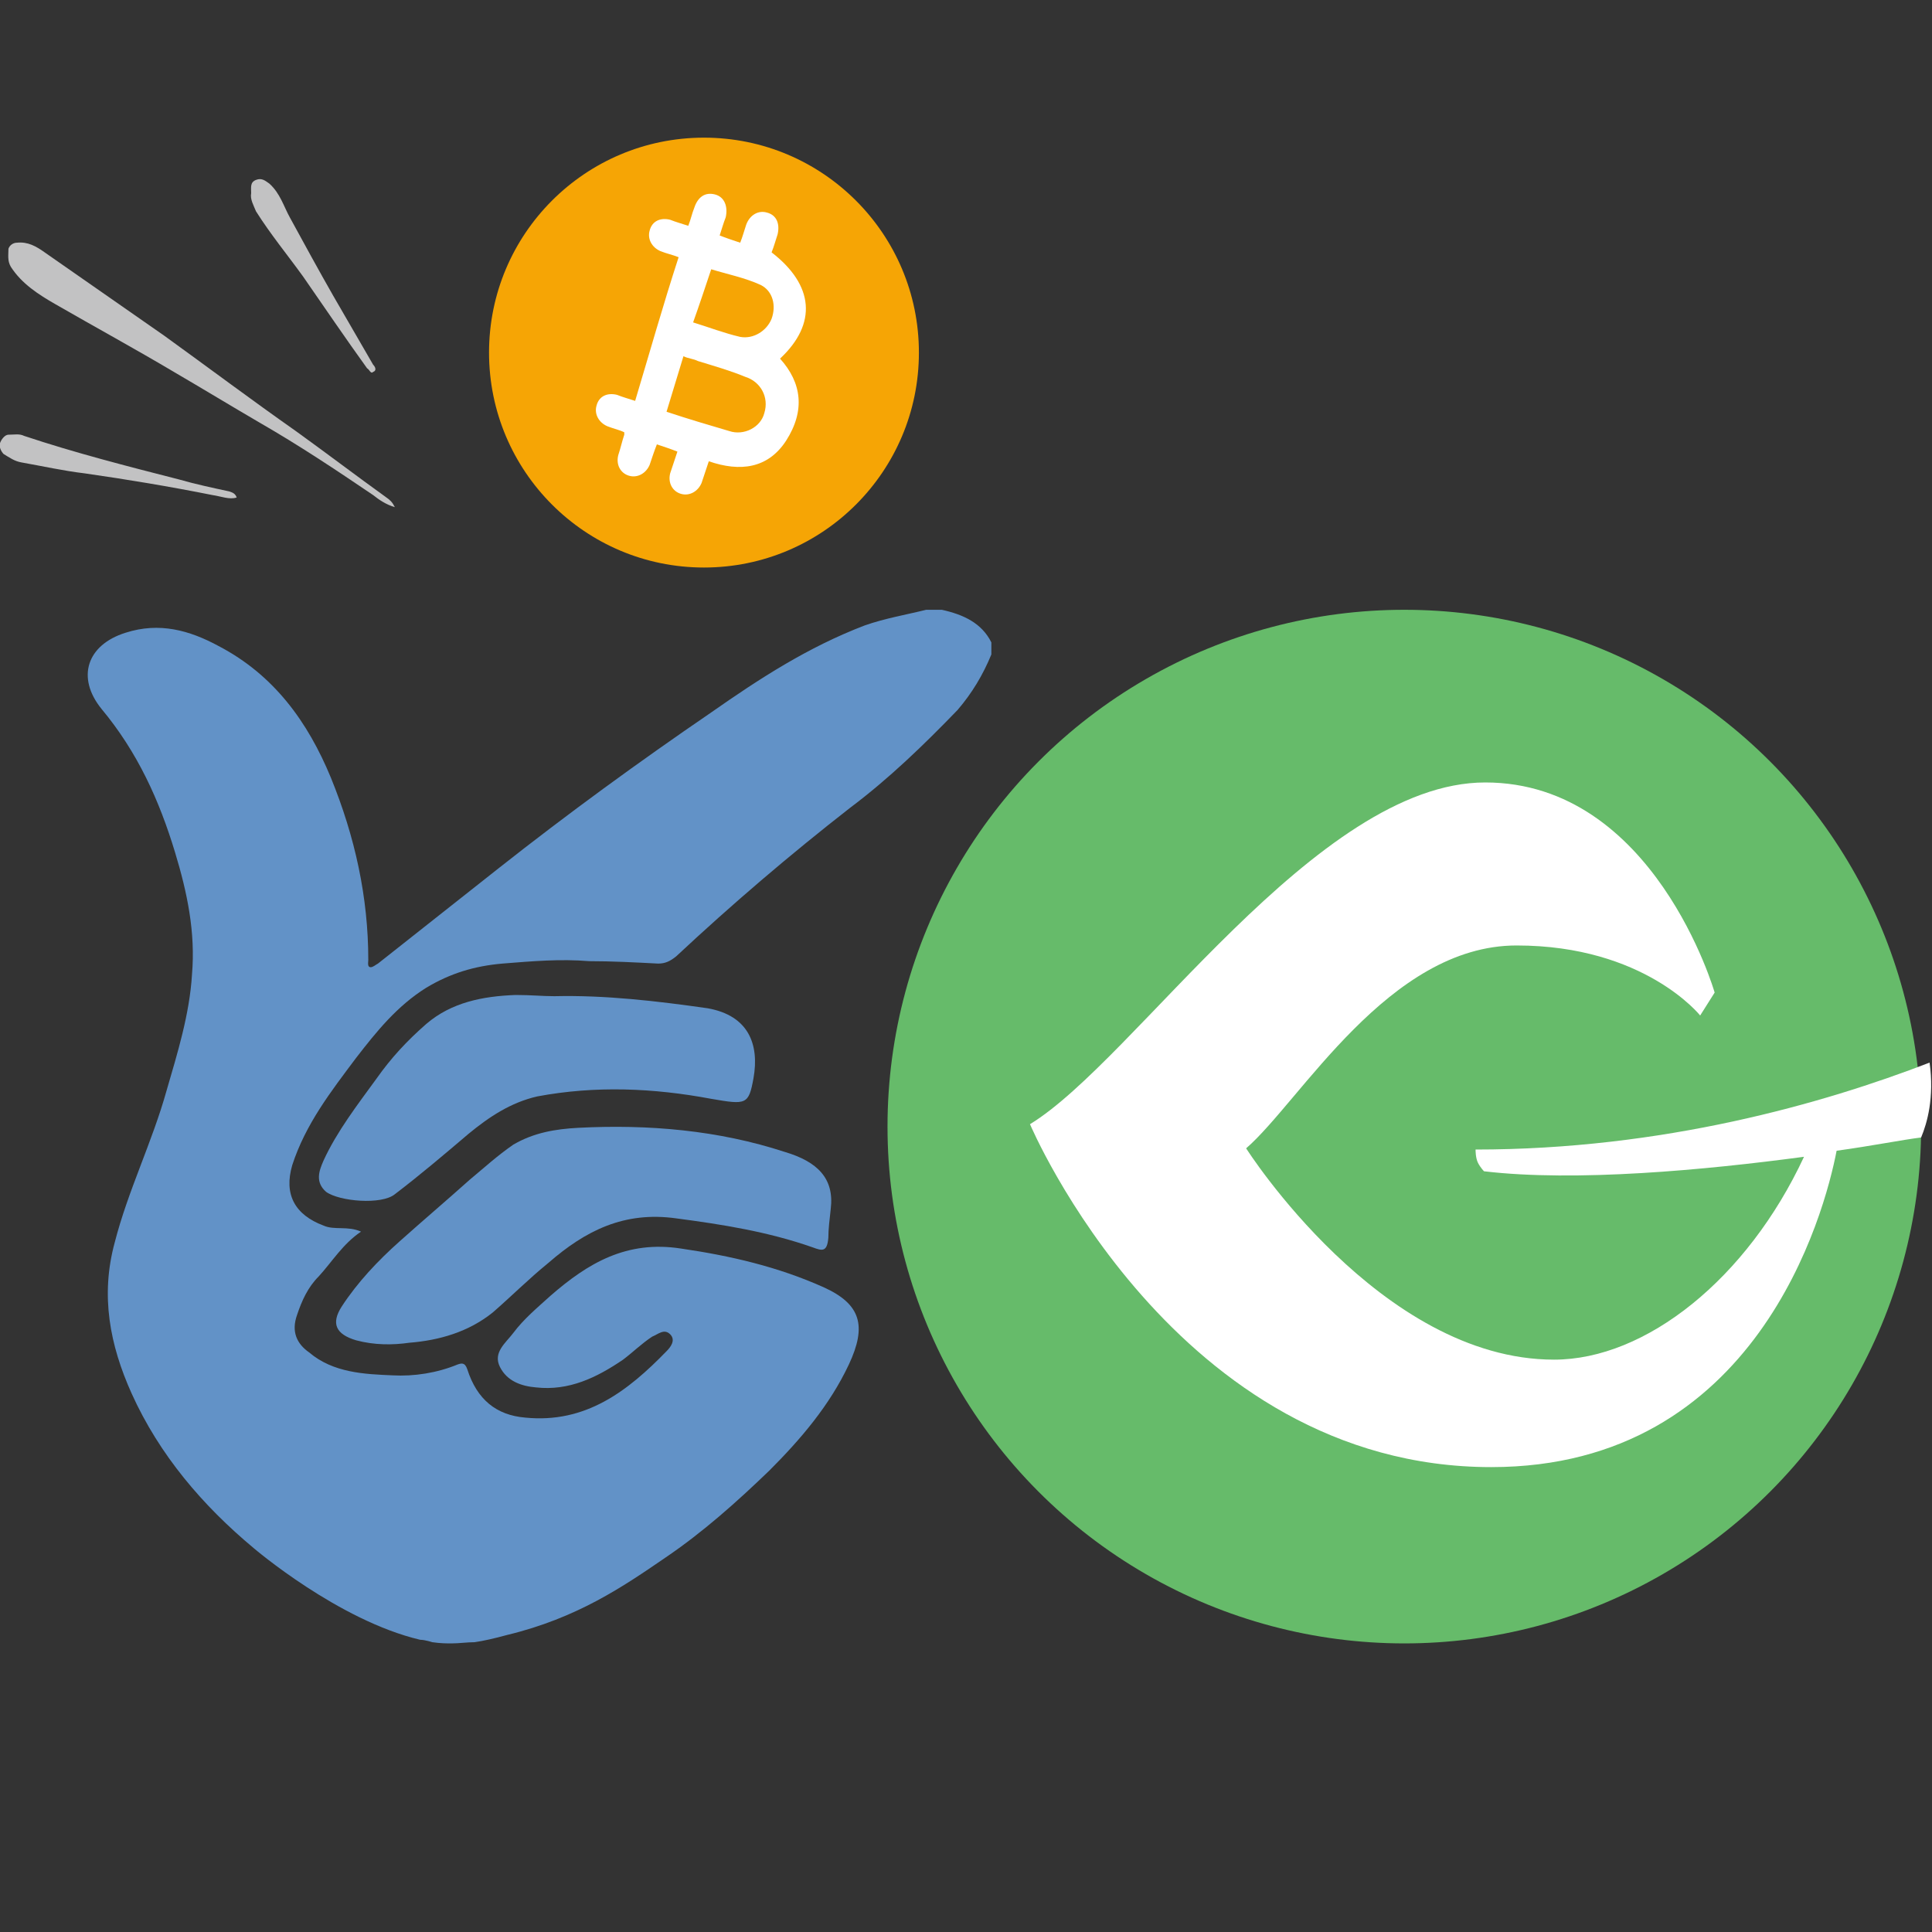 <?xml version="1.0" encoding="utf-8"?>
<!-- Generator: Adobe Illustrator 26.1.0, SVG Export Plug-In . SVG Version: 6.00 Build 0)  -->
<svg version="1.1" id="Слой_1" xmlns="http://www.w3.org/2000/svg" xmlns:xlink="http://www.w3.org/1999/xlink" x="0px" y="0px"
	 viewBox="0 0 160 160" style="enable-background:new 0 0 160 160;" xml:space="preserve">
<rect x="0" y="0" width="160" height="160" fill="#333333" stroke="none"/>
<style type="text/css">
	.st0{fill:#F6A505;}
	.st1{fill:#6292C7;}
	.st2{fill:#C2C2C3;}
	.st3{fill:#FFFFFF;}
	.st4{fill:#66BB6A;}
</style>
<circle class="st0" cx="58.3" cy="29.2" r="17.8"/>
<g>
	<path class="st1" d="M82.1,53.2c0,0.3,0,0.7,0,1c-0.7,1.7-1.6,3.2-2.8,4.6c-2.8,2.9-5.7,5.7-8.9,8.1c-5,3.9-9.8,8-14.4,12.3
		c-0.5,0.4-0.9,0.6-1.5,0.6c-1.9-0.1-3.8-0.2-5.7-0.2c-2.4-0.2-4.7,0-7.2,0.2c-2.3,0.2-4.3,0.8-6.3,2c-2.4,1.5-4.1,3.6-5.8,5.8
		c-2.1,2.8-4.2,5.5-5.3,8.9c-0.7,2.4,0.2,4.1,2.6,5c0.9,0.4,2,0,3.1,0.5c-1.5,1-2.4,2.5-3.5,3.7c-0.9,0.9-1.4,2-1.8,3.2
		c-0.5,1.4,0,2.4,1,3.1c2,1.7,4.6,1.8,6.9,1.9c1.8,0.1,3.7-0.2,5.4-0.9c0.3-0.1,0.6-0.2,0.8,0.4c0.8,2.5,2.4,3.8,4.8,4
		c5,0.5,8.5-2.2,11.7-5.5c0.3-0.3,0.8-0.9,0.3-1.4s-1,0-1.5,0.2c-0.9,0.6-1.6,1.3-2.4,1.9c-2.2,1.5-4.5,2.6-7.2,2.3
		c-1.2-0.1-2.4-0.5-3-1.7s0.5-2,1.1-2.8c0.9-1.2,2-2.1,3.1-3.1c3.1-2.7,6.3-4.6,10.8-3.9c4.1,0.6,8,1.5,11.8,3.2
		c3.1,1.4,3.6,3.2,2.1,6.4c-1.6,3.4-4,6.2-6.6,8.8c-2.7,2.6-5.5,5.1-8.6,7.2c-3.5,2.4-7.3,5-13.1,6.4c-1.1,0.3-2,0.5-2.7,0.6
		c-0.6,0-1.3,0.1-1.9,0.1c-0.4,0-0.9,0-1.6-0.1c0,0-0.6-0.2-1-0.2c-6.8-1.6-13.8-7.6-13.8-7.6c-4.2-3.5-7.8-7.7-10.1-12.8
		c-1.8-4-2.6-8.1-1.4-12.5c1.1-4.3,3.1-8.3,4.3-12.6c0.9-3.1,1.9-6.3,2.1-9.6c0.3-3.5-0.4-6.8-1.4-10.1c-1.3-4.3-3.1-8.3-6.1-11.9
		c-2.1-2.6-1.2-5.3,2-6.3c2.8-0.9,5.3-0.2,7.7,1.1c4.6,2.4,7.4,6.3,9.3,10.9c2,4.9,3.1,9.9,3.1,15.1c0,0.2-0.1,0.6,0.2,0.6
		c0.2,0,0.4-0.2,0.6-0.3c3.3-2.6,6.7-5.3,10-7.9C47,67.4,52.9,63.1,58.9,59c4-2.8,8-5.4,12.7-7.2c1.7-0.6,3.5-0.9,5.1-1.3
		c0.5,0,0.9,0,1.3,0C79.8,50.9,81.3,51.6,82.1,53.2z"/>
	<path class="st1" d="M68.8,100.1c-0.1,0.9-0.2,1.7-0.2,2.4c-0.1,1.2-0.5,1.1-1.3,0.8c-3.7-1.3-7.5-1.9-11.3-2.4
		c-4.3-0.6-7.5,1-10.6,3.7c-1.6,1.3-3.1,2.8-4.6,4.1c-2,1.6-4.4,2.3-6.9,2.5c-1.4,0.2-2.9,0.2-4.4-0.2c-1.7-0.5-2.1-1.4-1.2-2.8
		c1.3-2,3-3.8,4.8-5.4c1.9-1.7,3.9-3.4,5.8-5.1c1.2-1,2.3-2,3.6-2.9c1.7-1,3.5-1.3,5.4-1.4c5.8-0.3,11.6,0.2,17.1,2
		C67.7,96.2,69.1,97.6,68.8,100.1z"/>
	<path class="st1" d="M45.9,82.5c4.2-0.1,8.5,0.4,12.7,1c3.4,0.6,4.3,3,3.8,5.8c-0.4,2.2-0.6,2.2-3.5,1.7c-4.8-0.9-9.6-1.1-14.4-0.2
		c-2.2,0.5-4,1.7-5.7,3.1c-2,1.7-4,3.4-6.1,5c-1.1,0.9-4.6,0.6-5.7-0.2c-0.9-0.8-0.6-1.7-0.2-2.6c1.1-2.4,2.8-4.6,4.4-6.8
		c1.2-1.7,2.5-3.1,4.1-4.5c2.1-1.8,4.7-2.3,7.4-2.4C44,82.4,44.9,82.5,45.9,82.5z"/>
</g>
<path class="st2" d="M32.7,42c-0.7-0.2-1.3-0.6-1.8-1c-3.1-2.1-6.1-4.1-9.4-6c-2.4-1.4-4.7-2.8-7.1-4.2c-3.2-1.9-6.5-3.7-9.8-5.6
	c-1.4-0.8-2.8-1.7-3.7-3.1c-0.3-0.5-0.2-1-0.2-1.5c0.1-0.3,0.4-0.5,0.7-0.5C2.3,20,3,20.4,3.7,20.9c3.3,2.3,6.6,4.6,9.9,6.9
	c3.6,2.6,7.2,5.3,10.9,7.9c2.5,1.8,5,3.7,7.5,5.5C32.3,41.4,32.5,41.6,32.7,42z"/>
<path class="st2" d="M19.6,41.2c-0.6,0.2-1.3-0.1-2-0.2c-3.5-0.7-7.1-1.3-10.6-1.8c-1.7-0.2-3.5-0.6-5.2-0.9c-0.6-0.1-1-0.4-1.5-0.7
	C0.1,37.4-0.1,37,0,36.7S0.4,36,0.7,36c0.5,0,0.9-0.1,1.3,0.1c4.2,1.4,8.5,2.5,12.8,3.6c1.4,0.4,2.8,0.7,4.2,1
	C19.3,40.8,19.5,40.9,19.6,41.2z"/>
<path class="st2" d="M20.8,16c0-0.5-0.1-0.9,0.4-1.1c0.5-0.2,0.8,0.1,1.1,0.3c0.9,0.8,1.2,1.9,1.7,2.8c1.2,2.2,2.4,4.4,3.6,6.5
	c1.1,1.9,2.2,3.8,3.3,5.7c0.2,0.2,0.3,0.5,0,0.6c-0.2,0.2-0.3-0.2-0.5-0.3c-1.8-2.5-3.5-5-5.3-7.6c-1.3-1.8-2.7-3.5-3.9-5.4
	C21,17,20.7,16.5,20.8,16z"/>
<path class="st3" d="M64.6,29.7c3.1-2.9,2.8-6.1-0.7-8.8c0.2-0.5,0.3-0.9,0.5-1.5c0.2-0.9-0.1-1.6-0.9-1.8c-0.7-0.2-1.4,0.2-1.7,1
	c-0.2,0.6-0.3,1-0.5,1.5c-0.6-0.2-1.2-0.4-1.7-0.6c0.2-0.6,0.3-1,0.5-1.5c0.2-0.9-0.1-1.7-0.9-1.9s-1.4,0.2-1.7,1.1
	c-0.2,0.5-0.3,1-0.5,1.5c-0.6-0.2-1-0.3-1.5-0.5c-0.8-0.2-1.5,0.1-1.7,0.9c-0.2,0.7,0.2,1.4,0.9,1.7c0.5,0.2,1,0.3,1.5,0.5
	c-1.3,4-2.4,7.9-3.6,11.9c-0.6-0.2-1-0.3-1.5-0.5c-0.8-0.2-1.5,0.1-1.7,0.9c-0.2,0.7,0.2,1.4,0.9,1.7c0.5,0.2,1,0.3,1.4,0.5
	c0,0.1,0,0.2,0,0.2c-0.2,0.6-0.3,1.1-0.5,1.7c-0.2,0.8,0.2,1.5,0.9,1.7s1.4-0.2,1.7-0.9c0.2-0.6,0.4-1.2,0.6-1.7
	c0.6,0.2,1.2,0.4,1.7,0.6c-0.2,0.6-0.4,1.2-0.6,1.8c-0.2,0.8,0.2,1.5,0.9,1.7s1.4-0.2,1.7-0.9c0.2-0.6,0.4-1.2,0.6-1.8
	c2.6,0.9,4.9,0.6,6.4-1.7C66.7,34,66.4,31.7,64.6,29.7z M58.9,22.3c1.3,0.4,2.8,0.7,4.1,1.3c1,0.5,1.3,1.7,0.9,2.8
	c-0.4,1-1.5,1.7-2.6,1.5c-1.3-0.3-2.6-0.8-3.9-1.2C57.9,25.3,58.4,23.8,58.9,22.3z M60.4,35.7c-1.7-0.5-3.4-1-5.2-1.6
	c0.5-1.6,0.9-3,1.4-4.6c0.4,0.2,0.8,0.2,1.2,0.4c1.3,0.4,2.7,0.8,3.9,1.3c1.3,0.4,2,1.7,1.6,3C63,35.4,61.6,36.1,60.4,35.7z"/>
<circle class="st4" cx="116.3" cy="93.3" r="42.8"/>
<path class="st3" d="M122.4,96.3c0.2,0.4,0.5,0.7,0.5,0.7c7.6,0.9,18.3-0.1,26.5-1.2c-4.7,10.1-13.1,16.8-20.7,16.8
	c-14.4,0-25.5-17.5-25.5-17.5c4.5-3.9,11.8-16.8,22.4-16.8s15.2,5.8,15.2,5.8l1.2-1.9c0,0-5-17.4-19-17.4s-29,23-37.7,28.3
	c0,0,12,28.4,38.2,28.4c22,0,27.6-21,28.6-26.2c2.9-0.4,5.4-0.9,7-1.1c0.5-1.2,1.1-3.3,0.7-6.2c-8.8,3.4-22.1,7.2-37.6,7.2
	C122.2,95.3,122.2,95.9,122.4,96.3z"/>
</svg>
